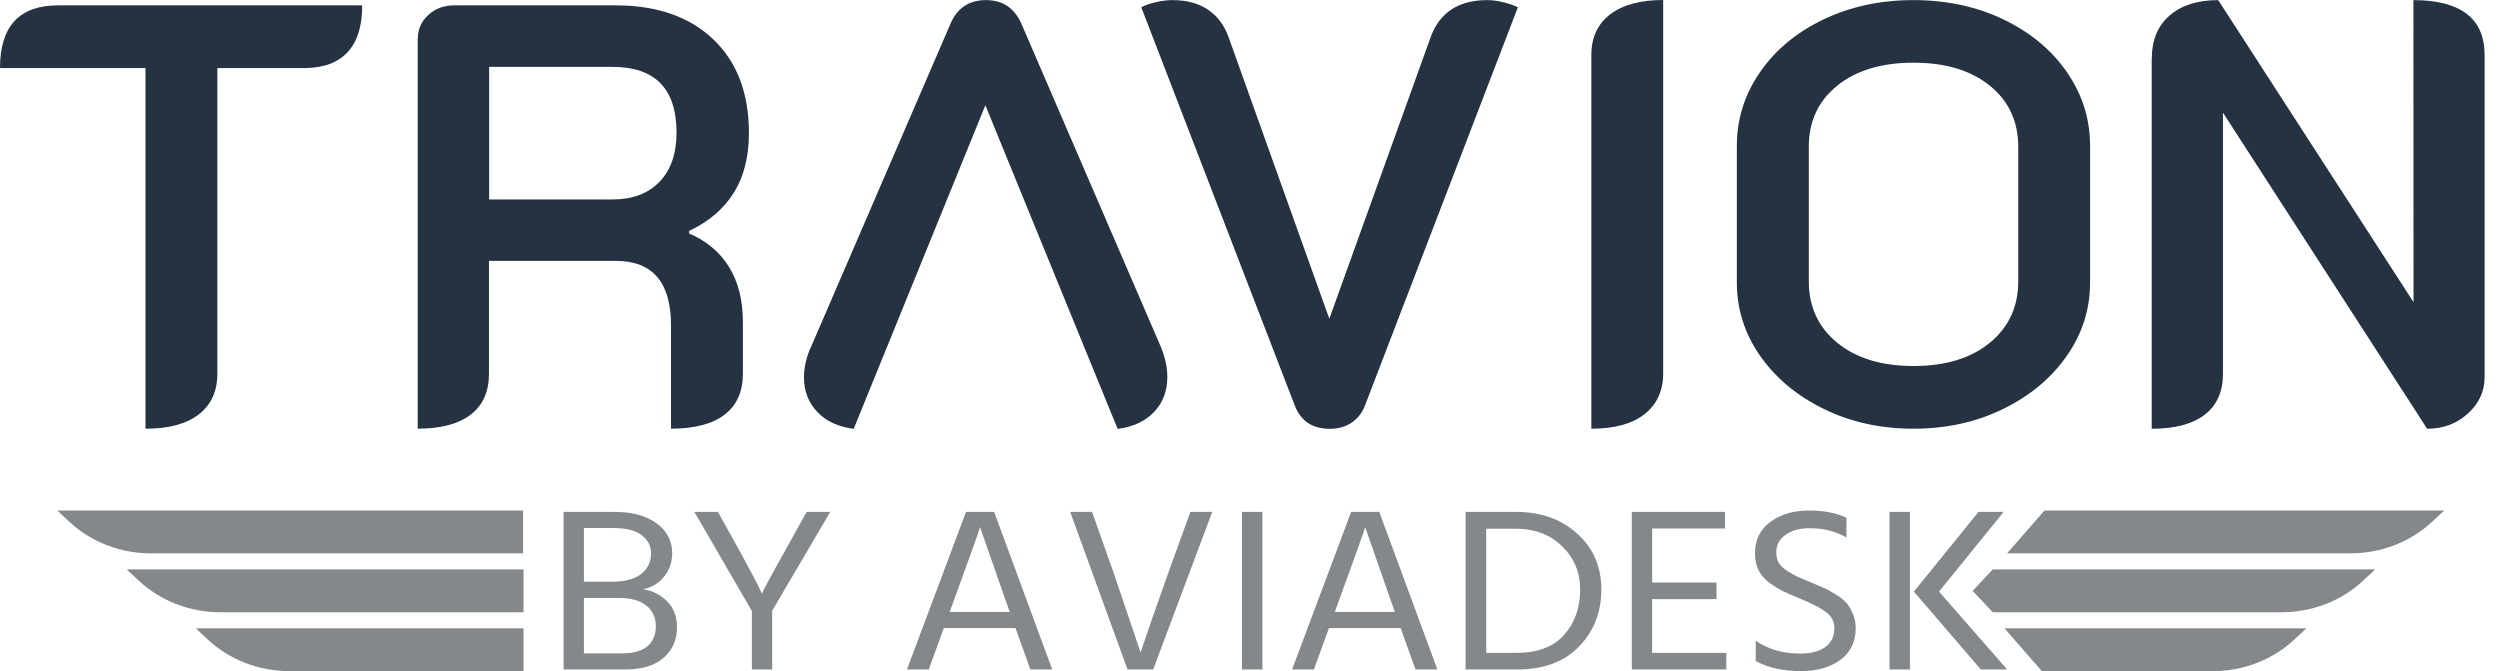 <svg width="149" height="40" viewBox="0 0 149 40" fill="none" xmlns="http://www.w3.org/2000/svg">
<path d="M8.672 4.056H0C0 1.563 1.155 0.319 3.462 0.319H21.588C21.588 1.553 21.297 2.483 20.714 3.112C20.132 3.741 19.268 4.056 18.126 4.056H12.954V22.277C12.954 23.32 12.584 24.127 11.847 24.698C11.11 25.269 10.05 25.553 8.672 25.553V4.059V4.056Z" fill="#243241"/>
<path d="M24.906 2.278C24.906 1.731 25.115 1.269 25.53 0.89C25.944 0.51 26.462 0.319 27.082 0.319H36.68C39.155 0.319 41.099 0.996 42.514 2.346C43.93 3.697 44.636 5.56 44.636 7.932C44.636 9.331 44.338 10.514 43.745 11.474C43.149 12.435 42.257 13.201 41.068 13.768V13.912C42.114 14.363 42.912 15.033 43.457 15.922C44.006 16.811 44.276 17.908 44.276 19.214V22.274C44.276 23.341 43.913 24.154 43.186 24.712C42.46 25.269 41.397 25.549 39.992 25.549V19.392C39.992 16.831 38.898 15.549 36.708 15.549H29.143V22.274C29.143 23.341 28.779 24.154 28.052 24.712C27.326 25.269 26.273 25.549 24.895 25.549V2.274L24.906 2.278ZM36.502 11.888C37.692 11.888 38.624 11.539 39.303 10.838C39.981 10.137 40.321 9.16 40.321 7.902C40.321 5.293 39.049 3.987 36.502 3.987H29.153V11.888H36.502Z" fill="#243241"/>
<path d="M50.879 25.558C49.95 25.438 49.226 25.1 48.702 24.543C48.178 23.985 47.917 23.302 47.917 22.498C47.917 21.859 48.071 21.216 48.38 20.577L56.658 1.394C57.062 0.468 57.765 0.006 58.763 0.006C59.76 0.006 60.439 0.468 60.867 1.394L69.145 20.577C69.43 21.24 69.574 21.869 69.574 22.464C69.574 23.295 69.314 23.989 68.789 24.546C68.265 25.103 67.541 25.442 66.612 25.561L58.728 6.273L50.879 25.561" fill="#243241"/>
<path d="M68.02 0.434L77.156 24.136C77.512 25.083 78.211 25.558 79.26 25.558C79.761 25.558 80.193 25.435 80.563 25.185C80.93 24.936 81.197 24.587 81.365 24.136L90.466 0.434C90.229 0.317 89.935 0.215 89.592 0.133C89.246 0.047 88.93 0.006 88.646 0.006C86.959 0.006 85.838 0.721 85.293 2.143L79.23 18.991L79.013 18.403L73.197 2.14C72.936 1.452 72.525 0.926 71.966 0.557C71.407 0.191 70.711 0.006 69.878 0.006C69.567 0.006 69.234 0.051 68.877 0.133C68.521 0.215 68.233 0.314 68.02 0.434Z" fill="#243241"/>
<path d="M94.844 3.275C94.844 2.232 95.217 1.426 95.968 0.855C96.719 0.284 97.771 0 99.125 0V22.242C99.125 23.285 98.755 24.099 98.018 24.68C97.281 25.261 96.222 25.552 94.844 25.552V3.275Z" fill="#243241"/>
<path d="M108.709 24.379C107.105 23.596 105.836 22.539 104.907 21.213C103.978 19.883 103.516 18.427 103.516 16.837V8.687C103.516 7.097 103.975 5.637 104.89 4.311C105.805 2.981 107.067 1.931 108.671 1.162C110.275 0.393 112.068 0.006 114.042 0.006C116.017 0.006 117.806 0.393 119.414 1.162C121.018 1.935 122.28 2.984 123.195 4.311C124.11 5.64 124.569 7.1 124.569 8.687V16.837C124.569 18.427 124.107 19.886 123.178 21.213C122.249 22.543 120.984 23.596 119.376 24.379C117.772 25.162 115.993 25.551 114.042 25.551C112.092 25.551 110.313 25.162 108.709 24.379ZM118.595 20.427C119.726 19.5 120.288 18.279 120.288 16.762V8.755C120.288 7.237 119.722 6.02 118.595 5.107C117.463 4.194 115.948 3.736 114.046 3.736C112.143 3.736 110.625 4.194 109.497 5.107C108.366 6.02 107.804 7.237 107.804 8.755V16.762C107.804 18.279 108.369 19.503 109.497 20.427C110.628 21.353 112.143 21.814 114.046 21.814C115.948 21.814 117.467 21.353 118.595 20.427Z" fill="#243241"/>
<path d="M128.246 3.493C128.246 2.403 128.595 1.548 129.298 0.933C130.001 0.317 130.967 0.006 132.205 0.006L143.846 18.009L143.839 0.006C145.241 0.006 146.3 0.28 147.013 0.823C147.726 1.37 148.082 2.188 148.082 3.278V22.495C148.082 23.326 147.75 24.044 147.085 24.649C146.42 25.254 145.611 25.555 144.658 25.555L132.489 6.717V22.279C132.489 23.346 132.126 24.16 131.399 24.717C130.673 25.274 129.62 25.555 128.242 25.555V3.493H128.246Z" fill="#243241"/>
<path d="M3.411 30.426H31.177V32.979H8.992C7.175 32.979 5.43 32.306 4.145 31.109L3.411 30.426Z" fill="#85888A"/>
<path d="M7.552 33.938H31.204V36.491H13.132C11.316 36.491 9.571 35.817 8.285 34.621L7.552 33.938Z" fill="#85888A"/>
<path d="M11.667 37.447H31.206V40H17.247C15.431 40 13.686 39.327 12.4 38.13L11.667 37.447Z" fill="#85888A"/>
<path d="M145.674 30.426H121.85L119.622 32.979H140.093C141.91 32.979 143.655 32.306 144.94 31.109L145.674 30.426Z" fill="#85888A"/>
<path d="M141.562 33.938H118.767L117.567 35.214L118.767 36.491H135.982C137.798 36.491 139.543 35.817 140.828 34.621L141.562 33.938Z" fill="#85888A"/>
<path d="M137.462 37.447H119.466L121.694 40H131.881C133.698 40 135.443 39.327 136.728 38.13L137.462 37.447Z" fill="#85888A"/>
<path d="M37.275 39.9H33.591V30.509H36.63C37.67 30.509 38.496 30.733 39.117 31.179C39.745 31.626 40.061 32.226 40.061 32.976C40.061 33.515 39.896 33.984 39.567 34.383C39.248 34.772 38.833 35.018 38.325 35.12C38.884 35.203 39.358 35.439 39.749 35.831C40.147 36.211 40.349 36.731 40.349 37.392C40.349 38.145 40.078 38.751 39.539 39.217C39.011 39.673 38.256 39.9 37.279 39.9H37.275ZM36.63 31.47H34.802V34.673H36.421C37.231 34.673 37.828 34.517 38.219 34.201C38.61 33.885 38.802 33.477 38.802 32.976C38.802 32.539 38.617 32.181 38.246 31.904C37.886 31.616 37.347 31.473 36.627 31.473L36.63 31.47ZM36.87 35.637H34.802V38.939H37.093C37.731 38.939 38.222 38.805 38.562 38.534C38.912 38.257 39.087 37.851 39.087 37.322C39.087 36.792 38.891 36.38 38.503 36.08C38.123 35.784 37.581 35.634 36.87 35.634V35.637ZM46.027 39.9H44.812V36.416L41.382 30.506H42.788L43.553 31.884C44.071 32.813 44.486 33.569 44.795 34.156C45.104 34.743 45.286 35.094 45.334 35.216L45.409 35.382C45.498 35.149 46.133 33.984 47.313 31.884L48.078 30.506H49.485L46.023 36.4V39.897L46.027 39.9ZM56.795 35.943L56.6 36.473H60.181L59.986 35.93L58.411 31.415C58.291 31.814 57.752 33.324 56.792 35.943H56.795ZM55.358 39.9H54.054L57.574 30.509H59.251L62.713 39.9H61.409L60.524 37.433H56.253L55.354 39.9H55.358ZM68.727 39.9H67.2L63.783 30.509H65.087L66.404 34.23L67.979 38.885C68.37 37.714 68.908 36.163 69.598 34.23L70.946 30.509H72.25L68.73 39.9H68.727ZM75.238 39.9H74.023V30.509H75.238V39.9ZM79.749 35.943L79.553 36.473H83.135L82.939 35.93L81.365 31.415C81.245 31.814 80.706 33.324 79.746 35.943H79.749ZM78.312 39.9H77.008L80.528 30.509H82.205L85.667 39.9H84.363L83.478 37.433H79.207L78.308 39.9H78.312ZM90.408 39.9H87.351V30.509H90.346C91.835 30.509 93.053 30.94 94.003 31.805C94.96 32.66 95.44 33.77 95.44 35.136C95.44 36.502 94.994 37.625 94.106 38.537C93.228 39.447 91.993 39.903 90.404 39.903L90.408 39.9ZM90.332 31.511H88.579V38.911H90.391C91.639 38.911 92.583 38.553 93.221 37.839C93.859 37.114 94.178 36.214 94.178 35.136C94.178 34.115 93.818 33.253 93.101 32.558C92.391 31.862 91.468 31.511 90.329 31.511H90.332ZM102.888 39.9H97.255V30.509H102.813V31.498H98.469V34.718H102.305V35.707H98.469V38.911H102.888V39.9ZM110.603 37.405C110.603 38.231 110.298 38.872 109.691 39.329C109.08 39.775 108.298 39.999 107.338 39.999C106.277 39.999 105.379 39.798 104.641 39.399V38.186C105.372 38.697 106.26 38.952 107.307 38.952C107.934 38.952 108.432 38.821 108.789 38.563C109.149 38.301 109.327 37.928 109.327 37.433C109.327 37.229 109.283 37.047 109.193 36.891C109.115 36.725 108.974 36.575 108.775 36.444C108.586 36.304 108.401 36.192 108.219 36.109C108.051 36.017 107.814 35.905 107.516 35.774C107.458 35.745 107.365 35.71 107.245 35.662C106.816 35.487 106.487 35.343 106.257 35.232C106.037 35.12 105.773 34.957 105.464 34.743C105.166 34.52 104.946 34.265 104.806 33.978C104.665 33.691 104.597 33.355 104.597 32.976C104.597 32.178 104.902 31.556 105.509 31.109C106.127 30.653 106.902 30.426 107.832 30.426C108.699 30.426 109.44 30.57 110.048 30.857V32.041C109.437 31.671 108.71 31.482 107.859 31.482C107.248 31.482 106.765 31.616 106.404 31.888C106.044 32.149 105.866 32.491 105.866 32.918C105.866 33.142 105.91 33.34 106 33.518C106.099 33.694 106.271 33.863 106.507 34.019C106.747 34.169 106.953 34.284 107.121 34.367C107.29 34.44 107.557 34.552 107.914 34.702C108.253 34.842 108.514 34.954 108.693 35.037C108.871 35.11 109.101 35.238 109.382 35.413C109.67 35.58 109.886 35.749 110.027 35.914C110.178 36.071 110.308 36.285 110.418 36.556C110.538 36.818 110.597 37.098 110.597 37.405H110.603ZM119.629 39.9H118.055L114.068 35.26L117.917 30.509H119.417L115.567 35.26L119.626 39.9H119.629ZM113.832 39.9H112.617V30.509H113.832V39.9Z" fill="#85888A"/>
</svg>
